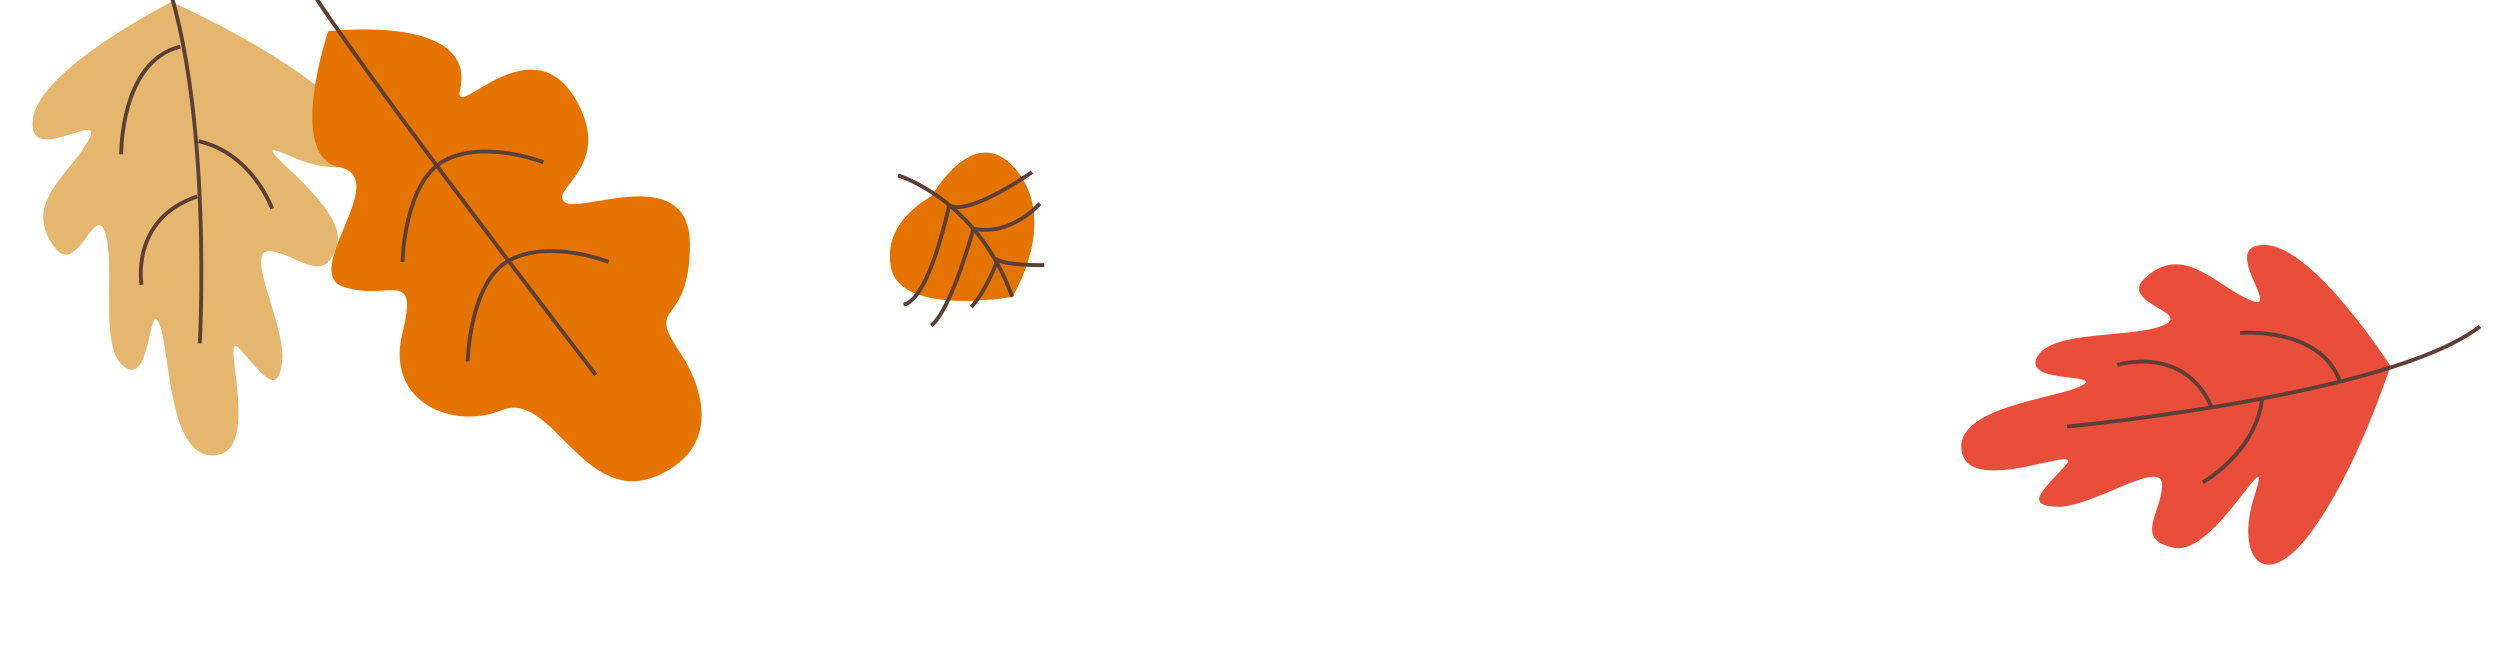 <svg fill="none" height="129" viewBox="0 0 482 129" width="482" xmlns="http://www.w3.org/2000/svg"><path d="m460.884 70.577s-14.788-23.108-24.142-23.341c-9.354-.233 3.685 13.474-2.953 10.622-6.638-2.852-12.905-11.107-20.258-4.235-5.205 4.858 9.532 6.609 3.455 9.129-6.077 2.52-21.421.795-24.228 6.074s13.262 3.052 8.535 5.553c-4.726 2.501-24.839 4.056-23.054 12.785s24.1-2.005 19.985 2.557c-4.114 4.562-8.218 7.815-1.539 7.986 6.68.171 20.28-9.529 20.169-4.18s-5.585 10.559 2.401 12.098c7.985 1.539 19.507-22.697 15.391-9.974-3.715 11.486 1.72 19.106 10.676 7.295 8.956-11.811 15.562-32.368 15.562-32.368z" fill="#e84e3a"/><g stroke="#5d3f37" stroke-miterlimit="10" stroke-width=".75"><path d="m398.542 82.239s62.429-5.899 79.595-19.315"/><path d="m408.205 70.358s12.739-4.004 18.114 7.96"/><path d="m424.695 92.996s10.167-5.73 11.417-15.924"/><path d="m431.886 64.189s15.456-1.361 19.303 9.465"/></g><path d="m33.044.375s-25.488 12.892-26.708 22.572c-1.22 9.68 14.329-2.38 10.69 4.174s-12.862 12.157-6.501 20.577c4.484 5.904 7.83-9.213 9.822-2.617 1.993 6.596-1.433 22.27 3.734 25.735 5.167 3.466 4.526-13.456 6.668-8.268s1.584 26.159 10.826 25.225c9.243-.934.397-25.209 4.698-20.45s7.238 9.344 8.111 2.439-7.717-22.027-2.199-21.328c5.518.7 10.349 6.899 12.787-1.212 2.439-8.111-21.455-22.6-8.713-16.996 11.515 5.07 19.963.222 8.679-10.336-11.284-10.557-31.897-19.516-31.897-19.516z" fill="#e5b76e"/><path d="m38.519 66.207s3.432-62.051-12.793-82.879" stroke="#5d3f37" stroke-miterlimit="10" stroke-width=".75"/><path d="m27.286 54.924s-2.221-12.73 10.744-17.046" stroke="#5d3f37" stroke-miterlimit="10" stroke-width=".75"/><path d="m52.463 40.233s-3.747-10.645-14.179-13.012" stroke="#5d3f37" stroke-miterlimit="10" stroke-width=".75"/><path d="m23.369 29.748s-.23-17.903 11.387-20.759" stroke="#5d3f37" stroke-miterlimit="10" stroke-width=".75"/><path d="m179.66 37.85s8.79-15.8 17-4.08c6.92 9.9-1.5 23.45-1.5 23.45s-21.19 3.73-23.28-5.39 7.78-13.98 7.78-13.98z" fill="#e57300"/><path d="m179.66 37.85s8.79-15.8 17-4.08c6.92 9.9-1.5 23.45-1.5 23.45s-21.19 3.73-23.28-5.39 7.78-13.98 7.78-13.98z" fill="#e57300"/><path d="m201.33 51.11s-6.85.16-9-1c0 0-2 5.67-5.08 9.11" stroke="#5d3f37" stroke-miterlimit="10" stroke-width=".75"/><path d="m200.49 39.24s-5.41 6.35-12.81 4.85c0 0-4.21 15.63-8.15 18.68" stroke="#5d3f37" stroke-miterlimit="10" stroke-width=".75"/><path d="m198.97 33.17s-11.8 8.41-16 6.47c0 0-3.73 18.14-8.76 19.09" stroke="#5d3f37" stroke-miterlimit="10" stroke-width=".75"/><path d="m173.14 33.82s15.37 4.58 22 23.4" stroke="#5d3f37" stroke-miterlimit="10" stroke-width=".75"/><path d="m88.7 17.38c-1.51 6.67 14.52-14.32 23.08 3.23 5.75 11.79-5.81 15.88-2.93 18.34s24.16-8 24.16 8.21-8.73 10.76-2 20.66c3.89 5.71 8.73 17.8-3.8 23.69-14.55 6.84-20.67-16.42-30.41-12.45-9.74 3.97-22.45-1.68-19.24-14.72s-2.53-6.19-11.23-9 9.42-21-.9-23.1-2.16-26.2-2.16-26.2 28.81-3.55 25.43 11.34z" fill="#e57300"/><path d="m114.87 72.3s-54.08-70-57.87-79.3" stroke="#5d3f37" stroke-miterlimit="10" stroke-width=".75"/><path d="m117.35 50.49s-11.27-4.43-19.07-.35c-7.8 4.08-8.11 19.55-8.11 19.55" stroke="#5d3f37" stroke-miterlimit="10" stroke-width=".75"/><path d="m104.78 31.29s-11.27-4.44-19.07-.35-8.11 19.55-8.11 19.55" stroke="#5d3f37" stroke-miterlimit="10" stroke-width=".75"/></svg>